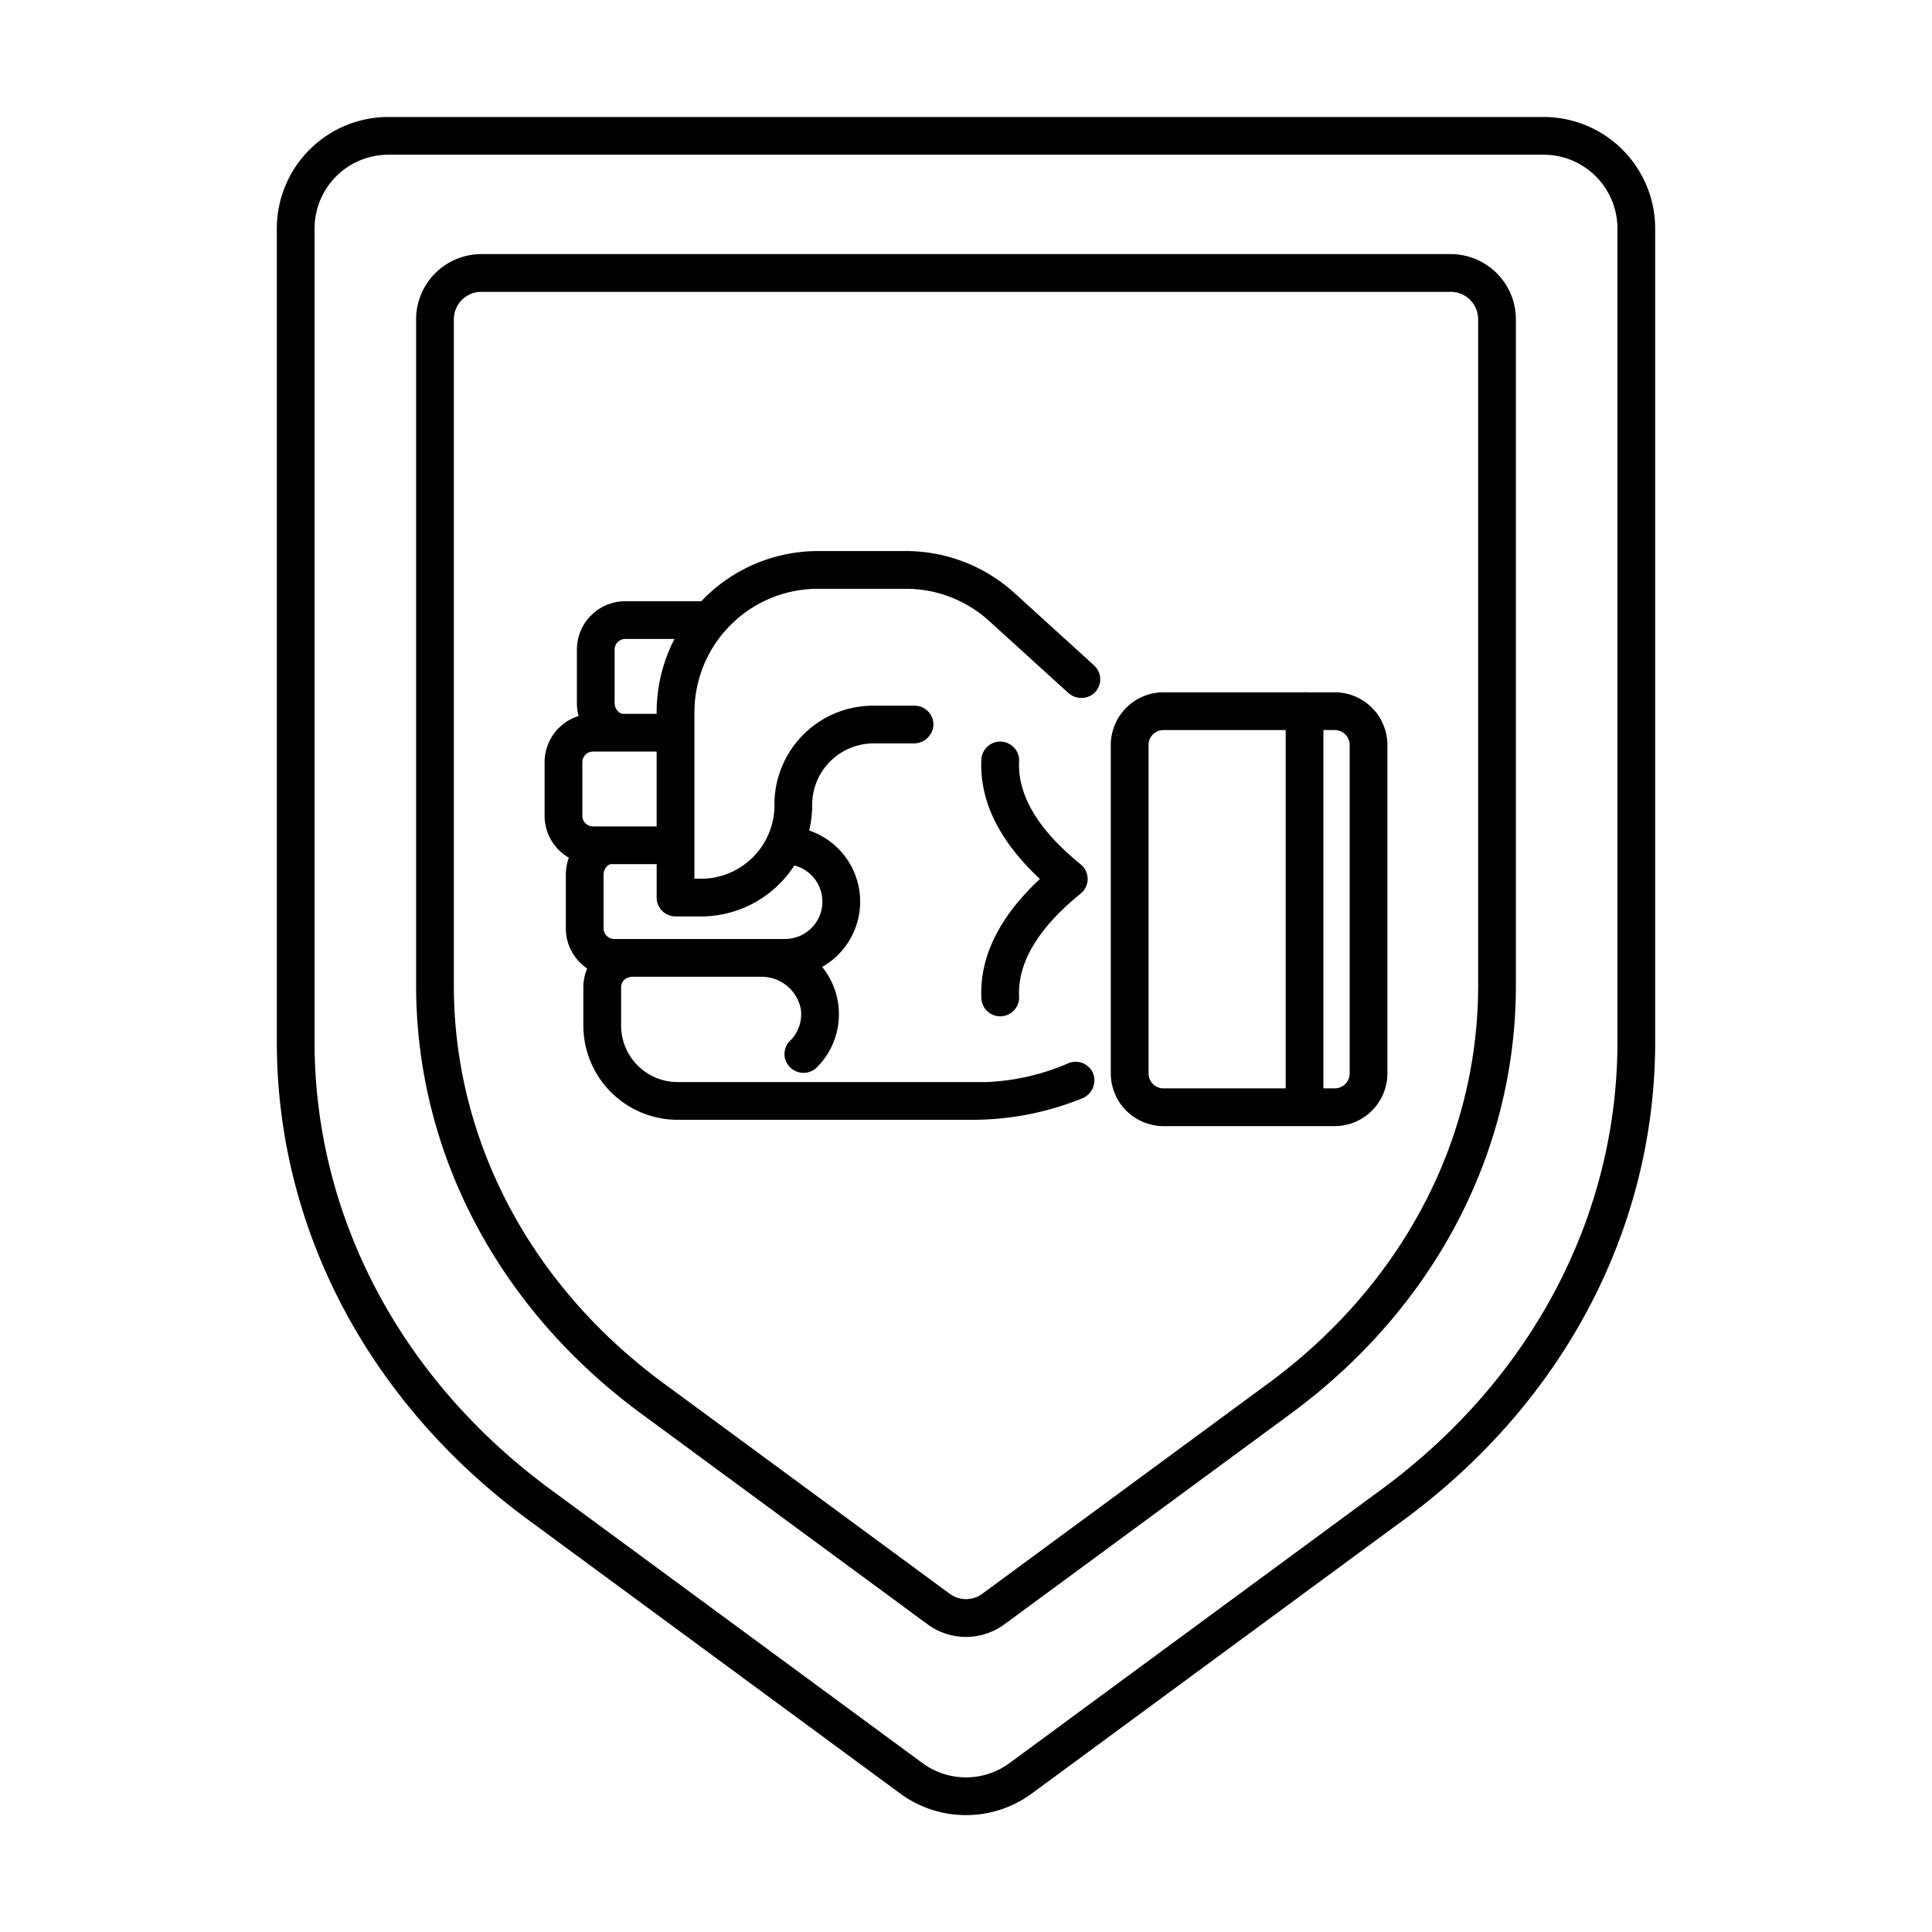 <svg height="512" viewBox="0 0 256 256" width="512" xmlns="http://www.w3.org/2000/svg"><path d="m128 216.9a8.621 8.621 0 0 1 -5.119-1.69l-37.938-27.91c-18.943-13.937-29.806-34.609-29.806-56.716v-88.276a8.646 8.646 0 0 1 8.636-8.637h128.454a8.646 8.646 0 0 1 8.636 8.637v88.276c0 22.106-10.864 42.779-29.806 56.715l-37.939 27.912a8.616 8.616 0 0 1 -5.118 1.689zm-64.227-178.229a3.64 3.64 0 0 0 -3.636 3.637v88.276c0 20.5 10.121 39.7 27.769 52.688l37.939 27.912a3.62 3.62 0 0 0 4.31 0l37.939-27.912c17.648-12.984 27.769-32.189 27.769-52.688v-88.276a3.64 3.64 0 0 0 -3.636-3.637z" /><path d="m172.862 148.38a2.5 2.5 0 0 1 -2.5-2.5v-51.646a2.5 2.5 0 0 1 5 0v51.646a2.5 2.5 0 0 1 -2.5 2.5z" /><g ><path d="m204.545 15.5h-153.09a14.79 14.79 0 0 0 -14.774 14.774v107.785c0 24.673 12.128 47.746 33.274 63.3l49.29 36.264a14.706 14.706 0 0 0 17.51 0l49.29-36.264c21.146-15.557 33.274-38.63 33.274-63.3v-107.785a14.79 14.79 0 0 0 -14.774-14.774zm9.774 122.559c0 23.066-11.385 44.671-31.237 59.276l-49.29 36.265a9.731 9.731 0 0 1 -11.584 0l-49.29-36.264c-19.852-14.605-31.237-36.21-31.237-59.276v-107.786a9.785 9.785 0 0 1 9.774-9.774h153.09a9.785 9.785 0 0 1 9.774 9.774z"/><path d="m176.858 91.734h-22.692a6.987 6.987 0 0 0 -6.979 6.98v43.521a6.987 6.987 0 0 0 6.979 6.98h22.692a6.988 6.988 0 0 0 6.98-6.98v-43.521a6.988 6.988 0 0 0 -6.98-6.98zm1.98 50.5a1.982 1.982 0 0 1 -1.98 1.98h-22.692a1.982 1.982 0 0 1 -1.979-1.98v-43.52a1.982 1.982 0 0 1 1.979-1.98h22.692a1.983 1.983 0 0 1 1.98 1.98z"/><path d="m134.419 78.577a21.371 21.371 0 0 0 -14.375-5.558h-11.668a21.292 21.292 0 0 0 -15.45 6.648h-10.071a6.414 6.414 0 0 0 -6.413 6.414v7.093a6.52 6.52 0 0 0 .227 1.7 6.425 6.425 0 0 0 -4.507 6.126v7.093a6.417 6.417 0 0 0 3.213 5.556 6.639 6.639 0 0 0 -.4 2.27v7.093a6.413 6.413 0 0 0 2.83 5.317 6.428 6.428 0 0 0 -.507 2.51v5.041a12.5 12.5 0 0 0 12.5 12.5h39a38.7 38.7 0 0 0 14.578-2.835 2.578 2.578 0 0 0 1.513-3.191 2.5 2.5 0 0 0 -3.27-1.491 30.23 30.23 0 0 1 -11.006 2.517h-40.813a7.5 7.5 0 0 1 -7.5-7.5v-5a1.4 1.4 0 0 1 .643-1.225 2.316 2.316 0 0 1 .72-.228h17.337a5.284 5.284 0 0 1 5.12 4.333 4.947 4.947 0 0 1 -1.366 4.086 2.484 2.484 0 0 0 -.717 2.478 2.557 2.557 0 0 0 2.436 1.838 2.493 2.493 0 0 0 1.768-.732 9.952 9.952 0 0 0 .7-13.307 9.951 9.951 0 0 0 -1.718-18.075 14.58 14.58 0 0 0 .395-3.442 8.144 8.144 0 0 1 8.2-8.1h5.223a2.6 2.6 0 0 0 2.629-2.243 2.5 2.5 0 0 0 -2.487-2.757h-5.664a13.078 13.078 0 0 0 -12.9 13.283 9.738 9.738 0 0 1 -9.727 9.648h-.877v-22.051a16.367 16.367 0 0 1 16.367-16.367h11.668a16.37 16.37 0 0 1 11.011 4.257l10.44 9.491a2.6 2.6 0 0 0 3.455.11 2.5 2.5 0 0 0 .014-3.712zm-52.977 7.5a1.416 1.416 0 0 1 1.413-1.414h6.516a21.216 21.216 0 0 0 -2.362 9.719v.2h-4.533a1.054 1.054 0 0 1 -.536-.281 1.569 1.569 0 0 1 -.5-1.132zm-4.28 22.012v-7.089a1.414 1.414 0 0 1 1.413-1.413h8.434v9.919h-8.434a1.414 1.414 0 0 1 -1.413-1.413zm15.724 13.345a14.716 14.716 0 0 0 12.365-6.756 4.949 4.949 0 0 1 -1.24 9.743h-22.623a1.414 1.414 0 0 1 -1.413-1.414v-7.093a1.624 1.624 0 0 1 .5-1.166.963.963 0 0 1 .46-.247h6.076v4.432a2.5 2.5 0 0 0 2.5 2.5z"/><path d="m143.192 118.411a2.5 2.5 0 0 0 0-3.886c-5.623-4.554-8.367-9.143-8.155-13.638a2.5 2.5 0 0 0 -5-.235c-.257 5.465 2.352 10.776 7.762 15.816-5.41 5.041-8.019 10.352-7.762 15.817a2.5 2.5 0 0 0 2.5 2.382h.119a2.5 2.5 0 0 0 2.38-2.615c-.211-4.497 2.533-9.086 8.156-13.641z"/></g></svg>